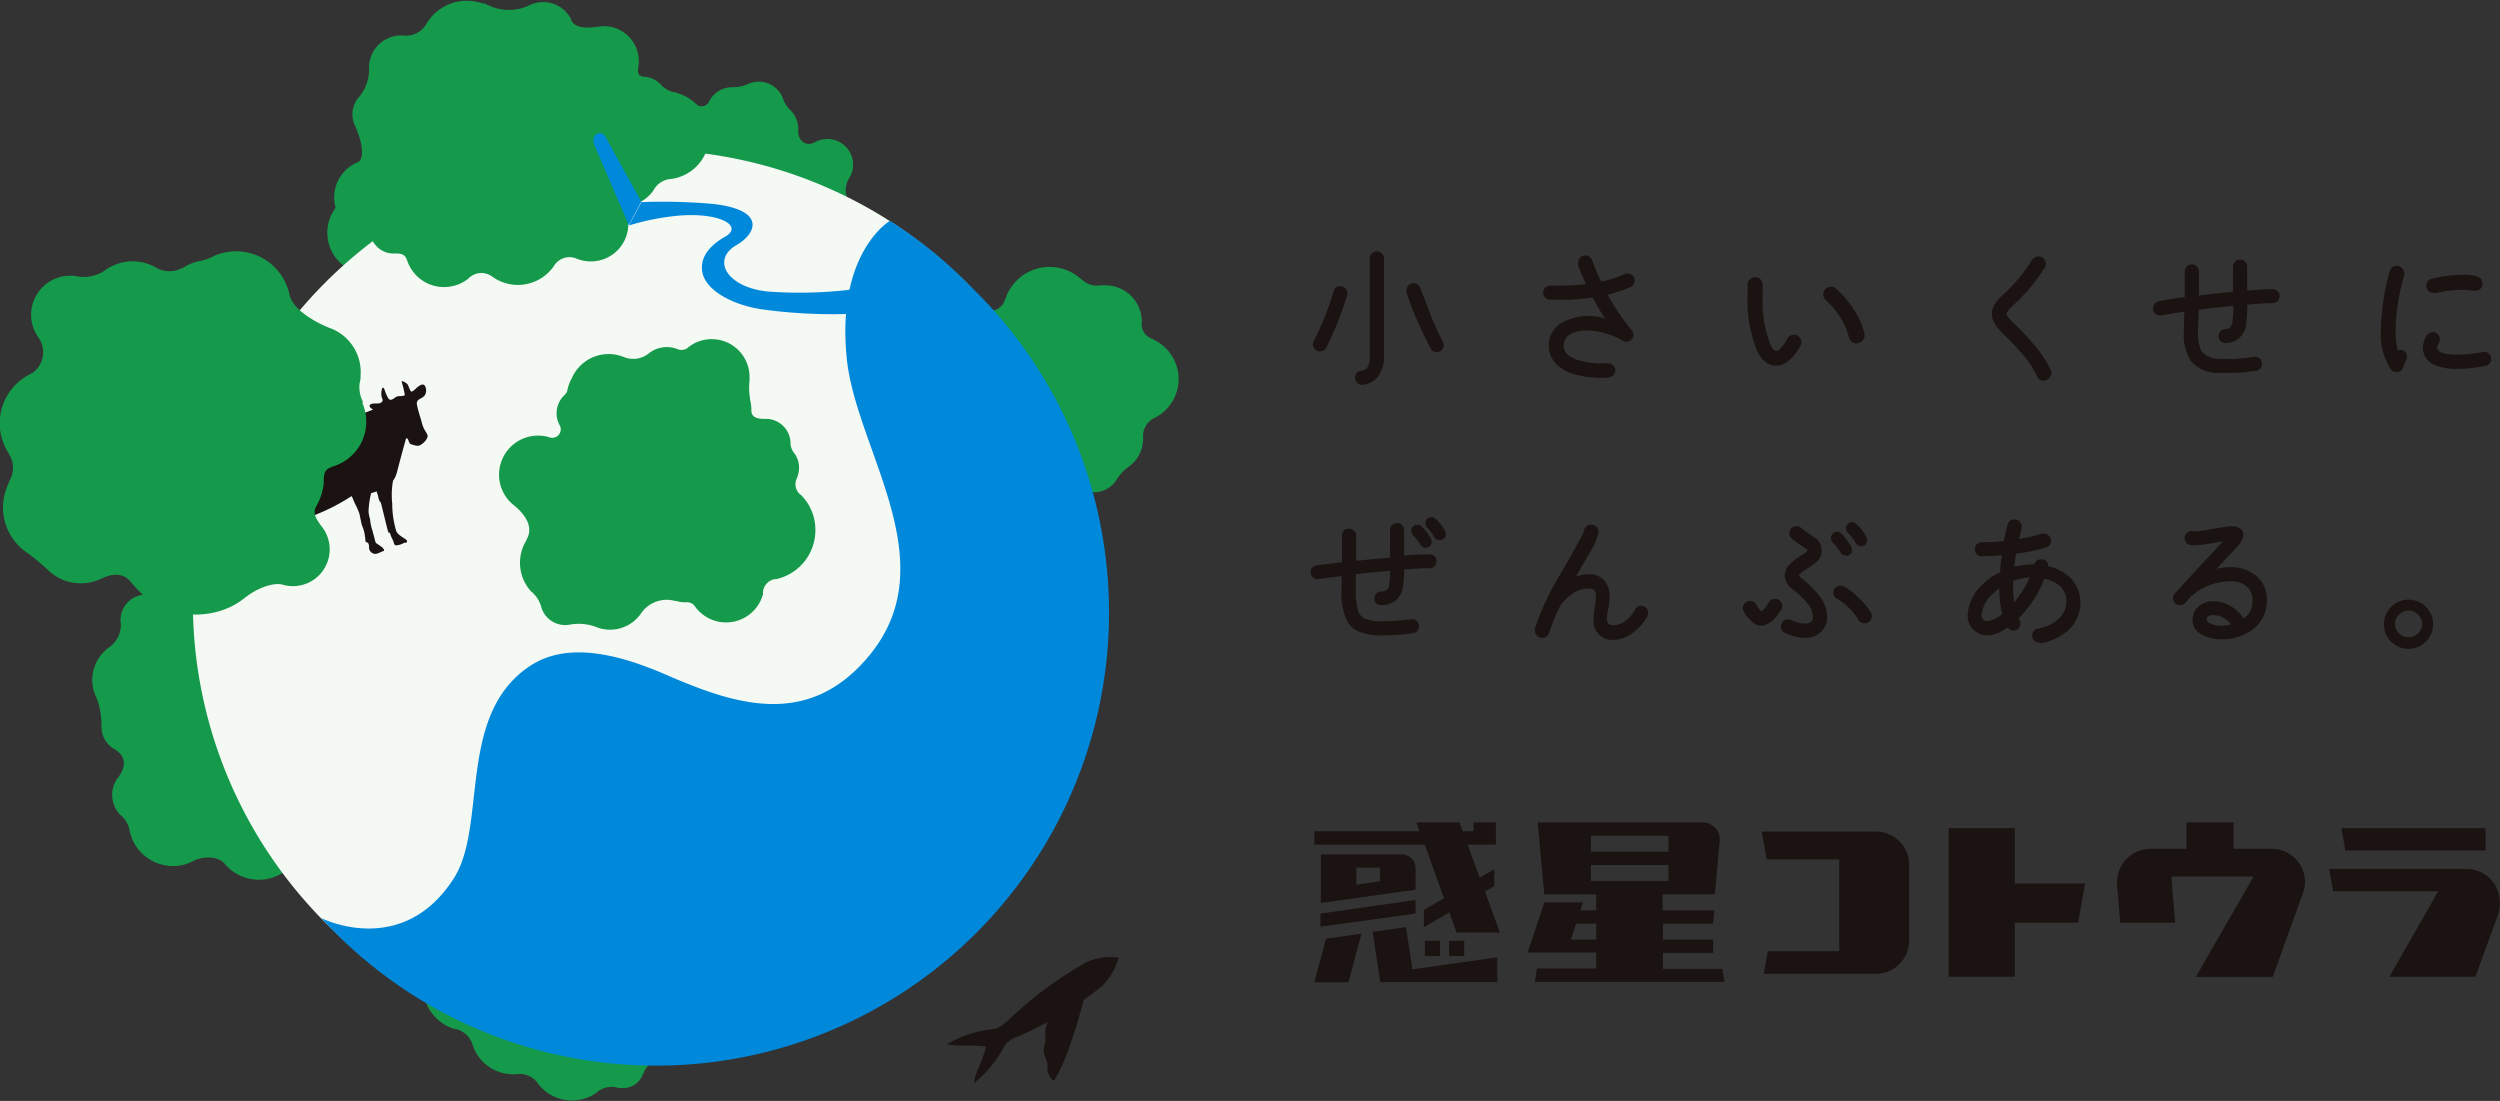 <svg xmlns="http://www.w3.org/2000/svg" viewBox="0 0 249.02 109.66"><rect x="0" y="0" width="249.02" height="109.66" fill="#333333" stroke="none"/><defs><style>.cls-1{fill:#1a1311;}.cls-2{fill:#159a4b;}.cls-3{fill:#f4f9f4;}.cls-4{fill:#0088db;}</style></defs><g id="レイヤー_2" data-name="レイヤー 2"><g id="レイヤー_1-2" data-name="レイヤー 1"><g id="logo"><g id="グループ_18" data-name="グループ 18"><g id="グループ_14" data-name="グループ 14"><g id="グループ_13" data-name="グループ 13"><g id="グループ_1" data-name="グループ 1"><path id="パス_1" data-name="パス 1" class="cls-1" d="M134,29.27a31.83,31.83,0,0,1-2.08,5.23.5.5,0,0,1-.66.25.58.58,0,0,1-.15-.11.48.48,0,0,1-.16-.36.39.39,0,0,1,.06-.21A29.83,29.83,0,0,0,133,29a.45.45,0,0,1,.48-.36.5.5,0,0,1,.35.14.47.47,0,0,1,.15.35A.57.57,0,0,1,134,29.27Zm3.66,6.34a3,3,0,0,1-.49,1.69,2,2,0,0,1-1.46.85.52.52,0,0,1-.54-.48.48.48,0,0,1,.48-.55c.65-.08,1-.59,1-1.51V25.75a.55.55,0,0,1,.14-.37.53.53,0,0,1,.74,0,.52.52,0,0,1,.16.37Zm5.91-1.47a.43.43,0,0,1,.06.22.56.56,0,0,1-.15.37.48.48,0,0,1-.36.16.51.51,0,0,1-.46-.29,35.53,35.53,0,0,1-2.39-5.52.41.41,0,0,1,0-.16.55.55,0,0,1,.15-.36.51.51,0,0,1,.37-.16.52.52,0,0,1,.49.36c.56,1.43.92,2.3,1.05,2.63.49,1.17.92,2.09,1.27,2.75Z"/><path id="パス_2" data-name="パス 2" class="cls-1" d="M135.68,38.34a.67.67,0,0,1-.45-.18.7.7,0,0,1-.09-1,.72.72,0,0,1,.49-.24c.2,0,.81-.11.81-1.33V25.75a.68.68,0,0,1,.2-.5.7.7,0,0,1,1,0h0a.67.67,0,0,1,.22.5V35.6a3.11,3.11,0,0,1-.53,1.8,2.14,2.14,0,0,1-1.59.93Zm1.45-12.92a.32.32,0,0,0-.23.09.36.36,0,0,0-.09.24v9.86c0,1.28-.61,1.63-1.13,1.7-.29,0-.34.17-.33.35a.3.3,0,0,0,.12.22.29.29,0,0,0,.23.08,1.73,1.73,0,0,0,1.32-.77,2.76,2.76,0,0,0,.46-1.58V25.75a.33.33,0,0,0-.1-.23.35.35,0,0,0-.25-.1Zm6,9.66a.7.7,0,0,1-.63-.39,35.9,35.9,0,0,1-2.4-5.55.78.78,0,0,1,0-.22.7.7,0,0,1,.2-.49.7.7,0,0,1,1.17.27c.56,1.42.91,2.29,1,2.62.48,1.16.91,2.08,1.26,2.73a.65.65,0,0,1,.08.31.74.74,0,0,1-.2.5.68.68,0,0,1-.49.22Zm-2.37-6.49a.29.29,0,0,0-.23.1.33.33,0,0,0-.1.23.15.15,0,0,0,0,.09,34.34,34.34,0,0,0,2.38,5.5.32.32,0,0,0,.52.09.39.39,0,0,0,.1-.25.28.28,0,0,0,0-.12h0c-.35-.67-.78-1.6-1.27-2.77-.14-.33-.49-1.21-1.06-2.63-.09-.21-.21-.24-.32-.24ZM131.46,35a.71.71,0,0,1-.69-.7.64.64,0,0,1,.08-.3,29.34,29.34,0,0,0,2-5,.64.64,0,0,1,.66-.5.67.67,0,0,1,.48.2.67.67,0,0,1,.21.48.88.88,0,0,1,0,.17h0a32.29,32.29,0,0,1-2.09,5.27.66.66,0,0,1-.63.38Zm2-6.14a.25.25,0,0,0-.3.22,30.18,30.18,0,0,1-2,5.09.22.22,0,0,0,0,.13.32.32,0,0,0,.32.32.28.28,0,0,0,.29-.18,32.38,32.38,0,0,0,2.07-5.2v-.08a.31.31,0,0,0-.31-.3Z"/></g><g id="グループ_2" data-name="グループ 2"><path id="パス_3" data-name="パス 3" class="cls-1" d="M162.61,28a.5.5,0,0,1-.31.49,13.47,13.47,0,0,1-2.47.81A22.84,22.84,0,0,0,162.37,33a.51.51,0,0,1,.13.33.54.54,0,0,1-.52.52.51.51,0,0,1-.29-.08,6.09,6.09,0,0,0-1.74-.74,7.3,7.3,0,0,0-1.86-.3,3.56,3.56,0,0,0-1.67.35,1.47,1.47,0,0,0-.87,1.37,1.37,1.37,0,0,0,.64,1.12,3.35,3.35,0,0,0,1.22.54,9.7,9.7,0,0,0,2.08.25c.2,0,.4,0,.6,0a.54.54,0,0,1,.39.11.52.52,0,0,1,.2.35.51.51,0,0,1-.46.57,6.13,6.13,0,0,1-.74.05,10.58,10.58,0,0,1-2.31-.28,4,4,0,0,1-1.9-.92,2.31,2.31,0,0,1-.79-1.77,2.35,2.35,0,0,1,1.16-2.12,4.37,4.37,0,0,1,2.44-.65,7.25,7.25,0,0,1,2.26.39,25.23,25.23,0,0,1-1.58-2.64,20,20,0,0,1-3.19.25l-1.15,0a.55.55,0,0,1-.37-.18.47.47,0,0,1-.14-.37.54.54,0,0,1,.18-.36.47.47,0,0,1,.37-.13l1.11,0a20.19,20.19,0,0,0,2.7-.19,21.67,21.67,0,0,1-.89-2.1.41.41,0,0,1,0-.16.58.58,0,0,1,.15-.39.52.52,0,0,1,.37-.16.52.52,0,0,1,.53.38,20.34,20.34,0,0,0,1,2.25,13.06,13.06,0,0,0,2.51-.79.54.54,0,0,1,.21-.05.51.51,0,0,1,.37.15A.47.47,0,0,1,162.61,28Z"/><path id="パス_4" data-name="パス 4" class="cls-1" d="M159.49,37.64a10.36,10.36,0,0,1-2.36-.28,4.27,4.27,0,0,1-2-1,2.49,2.49,0,0,1-.85-1.91,2.55,2.55,0,0,1,1.25-2.28,5.41,5.41,0,0,1,4.36-.43,23.05,23.05,0,0,1-1.25-2.11,19.87,19.87,0,0,1-3.08.23l-1.16,0a.69.69,0,0,1-.49-.23.61.61,0,0,1-.19-.51.69.69,0,0,1,.23-.49.7.7,0,0,1,.51-.18l1.1,0a19.53,19.53,0,0,0,2.42-.15,18.55,18.55,0,0,1-.79-1.9.52.52,0,0,1,0-.21.75.75,0,0,1,.2-.52.68.68,0,0,1,.5-.22.7.7,0,0,1,.71.5,21.67,21.67,0,0,0,.89,2.1,12,12,0,0,0,2.33-.75.74.74,0,0,1,.79.14.67.67,0,0,1,.21.49.7.7,0,0,1-.43.67,13.64,13.64,0,0,1-2.26.76,22.86,22.86,0,0,0,2.4,3.53.72.72,0,0,1,.18.45.64.64,0,0,1-.22.49.67.67,0,0,1-.88.1,6.07,6.07,0,0,0-1.68-.71,7,7,0,0,0-1.82-.3,3.37,3.37,0,0,0-1.59.33,1.28,1.28,0,0,0-.76,1.2,1.18,1.18,0,0,0,.56,1,3.25,3.25,0,0,0,1.16.5,8.24,8.24,0,0,0,2.62.23.72.72,0,0,1,.51.15.65.65,0,0,1,.28.47.68.68,0,0,1-.15.53.79.79,0,0,1-.47.26A6.45,6.45,0,0,1,159.49,37.64Zm-1.4-5.74a4.26,4.26,0,0,0-2.34.62,2.18,2.18,0,0,0-1.08,2,2.09,2.09,0,0,0,.73,1.63,3.89,3.89,0,0,0,1.81.88,9.72,9.72,0,0,0,2.27.27,5.79,5.79,0,0,0,.72,0,.36.36,0,0,0,.23-.13.3.3,0,0,0,.07-.24.32.32,0,0,0-.13-.22.38.38,0,0,0-.27-.08,8.64,8.64,0,0,1-2.73-.23,3.83,3.83,0,0,1-1.29-.57,1.57,1.57,0,0,1-.72-1.27,1.67,1.67,0,0,1,1-1.54,3.79,3.79,0,0,1,1.76-.37,7.7,7.7,0,0,1,1.91.31,6.31,6.31,0,0,1,1.79.76.32.32,0,0,0,.42,0,.3.3,0,0,0,.1-.22.43.43,0,0,0-.09-.22,22.19,22.19,0,0,1-2.56-3.8l-.11-.22.24-.05a14.11,14.11,0,0,0,2.43-.8.32.32,0,0,0,.2-.32.28.28,0,0,0-.09-.23.35.35,0,0,0-.38-.06,13.38,13.38,0,0,1-2.54.8l-.15,0-.06-.13a21.58,21.58,0,0,1-1-2.27.33.33,0,0,0-.35-.25.31.31,0,0,0-.24.1.4.4,0,0,0-.1.26.36.36,0,0,0,0,.1,19.13,19.13,0,0,0,.89,2.08l.11.23-.26,0a20.6,20.6,0,0,1-2.72.19l-1.11,0a.33.33,0,0,0-.25.08.38.38,0,0,0-.11.23.3.3,0,0,0,.09.24.37.37,0,0,0,.24.12l1.14,0a18.53,18.53,0,0,0,3.16-.24l.13,0,.06.12A25,25,0,0,0,160.5,32l.31.45-.52-.17a7.47,7.47,0,0,0-2.2-.38Z"/></g><g id="グループ_3" data-name="グループ 3"><path id="パス_5" data-name="パス 5" class="cls-1" d="M179.17,34.36c-.71,1.26-1.46,1.88-2.25,1.89s-1.34-.51-1.78-1.5a13.24,13.24,0,0,1-.88-5.21c0-.56,0-1,0-1.21a.51.51,0,0,1,.2-.38.56.56,0,0,1,.42-.15.51.51,0,0,1,.38.2.6.6,0,0,1,.14.42c0,.41,0,.79,0,1.12a11.89,11.89,0,0,0,.75,4.76c.25.57.51.85.78.85s.79-.43,1.28-1.32a.51.51,0,0,1,.49-.29.55.55,0,0,1,.38.16.51.51,0,0,1,.16.4A.58.58,0,0,1,179.17,34.36Zm6.25-1a.53.53,0,0,1-.12.48.58.58,0,0,1-.45.22.54.54,0,0,1-.58-.49,7.62,7.62,0,0,0-2.38-3.76.6.6,0,0,1-.19-.45.58.58,0,0,1,.56-.58h0a.59.59,0,0,1,.4.16,10.78,10.78,0,0,1,2,2.45,6.64,6.64,0,0,1,.78,2Z"/><path id="パス_6" data-name="パス 6" class="cls-1" d="M176.92,36.43c-.82,0-1.48-.54-1.95-1.61a13.24,13.24,0,0,1-.9-5.28c0-.58,0-1,0-1.22a.71.71,0,0,1,.27-.52.79.79,0,0,1,.55-.19.68.68,0,0,1,.51.27.79.79,0,0,1,.18.55c0,.41,0,.78,0,1.11a11.67,11.67,0,0,0,.73,4.68c.29.66.5.74.62.74s.52-.16,1.11-1.23a.74.74,0,0,1,1-.3.75.75,0,0,1,.17.14.72.72,0,0,1,.23.53.88.88,0,0,1-.1.35h0C178.59,35.76,177.78,36.43,176.92,36.43Zm-2-8.45a.42.42,0,0,0-.26.1.35.35,0,0,0-.13.26q0,.36,0,1.2a12.83,12.83,0,0,0,.86,5.13c.41.94.94,1.39,1.6,1.39s1.42-.6,2.09-1.79a.33.33,0,0,0,0-.17.32.32,0,0,0-.11-.27.33.33,0,0,0-.25-.11.33.33,0,0,0-.32.2c-.54,1-1,1.43-1.45,1.42s-.66-.32-.95-1a12.11,12.11,0,0,1-.76-4.84c0-.34,0-.72,0-1.13a.38.38,0,0,0-.1-.29.35.35,0,0,0-.25-.14Zm10,6.22a.74.74,0,0,1-.75-.64,7.58,7.58,0,0,0-2.33-3.67.79.79,0,0,1,0-1.12.79.79,0,0,1,1.08,0,10.73,10.73,0,0,1,2,2.49,7,7,0,0,1,.8,2,.71.71,0,0,1-.17.64.73.73,0,0,1-.6.29Zm-2.56-5.28a.38.38,0,0,0-.39.37v0a.39.39,0,0,0,.12.31,7.83,7.83,0,0,1,2.44,3.86c.06.24.17.34.4.34a.39.39,0,0,0,.39-.48h0a6.25,6.25,0,0,0-.76-1.9,10.09,10.09,0,0,0-1.92-2.4.39.39,0,0,0-.28-.12Z"/></g><g id="グループ_4" data-name="グループ 4"><path id="パス_7" data-name="パス 7" class="cls-1" d="M204.1,37a.54.54,0,0,1,.05.21.52.52,0,0,1-.17.38.5.5,0,0,1-.4.16.49.49,0,0,1-.5-.34,8.59,8.59,0,0,0-1.5-2.25,20.11,20.11,0,0,0-1.79-1.9,6.33,6.33,0,0,1-.85-.94,1.86,1.86,0,0,1-.34-1,1.56,1.56,0,0,1,.29-.91,4.53,4.53,0,0,1,.7-.81,16.73,16.73,0,0,0,3-3.56.49.49,0,0,1,.46-.26.55.55,0,0,1,.4.16.48.48,0,0,1,.16.39.52.52,0,0,1-.07.27,18.34,18.34,0,0,1-3.18,3.79c-.44.42-.65.73-.65.94a.8.8,0,0,0,.17.4,5.28,5.28,0,0,0,.68.74,20.86,20.86,0,0,1,1.87,2A9.8,9.8,0,0,1,204.1,37Z"/><path id="パス_8" data-name="パス 8" class="cls-1" d="M203.58,37.93a.69.69,0,0,1-.68-.47,8.46,8.46,0,0,0-1.46-2.19,24.41,24.41,0,0,0-1.78-1.89,5.74,5.74,0,0,1-.87-1,2,2,0,0,1-.38-1.12,1.73,1.73,0,0,1,.32-1,4.56,4.56,0,0,1,.73-.85,16.33,16.33,0,0,0,2.95-3.52.73.73,0,0,1,.63-.35.78.78,0,0,1,.52.21.67.67,0,0,1,.22.53.65.65,0,0,1-.1.36,18.2,18.2,0,0,1-3.22,3.84c-.53.51-.59.73-.59.8a.61.61,0,0,0,.15.3,4.78,4.78,0,0,0,.65.7,22.47,22.47,0,0,1,1.88,2,10.31,10.31,0,0,1,1.72,2.6.63.63,0,0,1,.06.27.69.69,0,0,1-.22.51A.72.72,0,0,1,203.58,37.93Zm-.54-12a.3.3,0,0,0-.3.17,17.34,17.34,0,0,1-3,3.6,5,5,0,0,0-.68.77,1.56,1.56,0,0,0-.26.81,1.63,1.63,0,0,0,.32.92,5.85,5.85,0,0,0,.82.9,20.44,20.44,0,0,1,1.8,1.92,8.87,8.87,0,0,1,1.53,2.3.31.31,0,0,0,.33.22.36.36,0,0,0,.35-.49h0a10.13,10.13,0,0,0-1.65-2.5,23.18,23.18,0,0,0-1.86-2,5.19,5.19,0,0,1-.71-.77,1,1,0,0,1-.2-.51c0-.27.23-.61.71-1.07a17.68,17.68,0,0,0,3.15-3.75.41.41,0,0,0,0-.18.36.36,0,0,0-.11-.26.34.34,0,0,0-.27-.1Z"/></g><g id="グループ_5" data-name="グループ 5"><path id="パス_9" data-name="パス 9" class="cls-1" d="M226.89,29.48a.5.5,0,0,1-.13.37.44.44,0,0,1-.36.15c-.63,0-1.54.07-2.72.16a14.59,14.59,0,0,1-.1,2,1.92,1.92,0,0,1-1.12,1.67,3.11,3.11,0,0,1-.72.16.55.55,0,0,1-.39-.12.47.47,0,0,1-.18-.35.54.54,0,0,1,.12-.38.46.46,0,0,1,.34-.18.9.9,0,0,0,.68-.27,1.55,1.55,0,0,0,.25-.72,10.7,10.7,0,0,0,.08-1.7c-1.4.12-2.66.26-3.8.42-.06,1.26-.09,2-.09,2.29a4.31,4.31,0,0,0,.36,2.09,2.35,2.35,0,0,0,1.93.85q.41,0,.84,0a18,18,0,0,0,2.65-.23.53.53,0,0,1,.39.09.47.47,0,0,1,.2.34.53.53,0,0,1-.09.39.5.5,0,0,1-.34.2,18.92,18.92,0,0,1-2.81.24c-.34,0-.64,0-.91,0a3.31,3.31,0,0,1-2.58-1.11,4.77,4.77,0,0,1-.68-2.86c0-.4,0-1.11.07-2.15q-.84.12-2.55.42a.52.52,0,0,1-.38-.1.47.47,0,0,1-.21-.32.51.51,0,0,1,.1-.38.44.44,0,0,1,.32-.21c.82-.15,1.74-.29,2.77-.44,0-.77,0-1.36,0-1.77,0-.25,0-.57,0-1a.54.54,0,0,1,.14-.38.44.44,0,0,1,.36-.15.59.59,0,0,1,.38.14.44.44,0,0,1,.15.36c0,.83,0,1.7,0,2.61,1.28-.16,2.53-.3,3.76-.42V26.55a.52.52,0,1,1,1,0v2.62c1.19-.09,2.1-.14,2.72-.15a.5.5,0,0,1,.35.14A.47.47,0,0,1,226.89,29.48Z"/><path id="パス_10" data-name="パス 10" class="cls-1" d="M221.88,37.15c-.34,0-.65,0-.92,0a3.52,3.52,0,0,1-2.72-1.18,4.88,4.88,0,0,1-.71-3c0-.37,0-1,.06-1.93l-2.33.38a.67.67,0,0,1-.51-.12.62.62,0,0,1-.29-.45.74.74,0,0,1,.12-.52A.69.69,0,0,1,215,30c.77-.13,1.65-.27,2.62-.41,0-.69,0-1.23,0-1.61s0-.56,0-.94a.74.74,0,0,1,.19-.5.71.71,0,0,1,1,0,.61.61,0,0,1,.22.5c0,.75,0,1.56,0,2.4,1.16-.15,2.29-.27,3.39-.38l0-2.5a.7.7,0,0,1,.21-.5.72.72,0,0,1,1,0,.75.75,0,0,1,.21.5v2.38c1.09-.08,1.94-.13,2.53-.14a.7.7,0,0,1,.49.2.63.63,0,0,1,.2.49.68.68,0,0,1-.67.71c-.6,0-1.45.05-2.54.14a13.94,13.94,0,0,1-.1,1.83A2.11,2.11,0,0,1,222.53,34a3,3,0,0,1-.77.17.74.74,0,0,1-.52-.15.65.65,0,0,1-.25-.48.71.71,0,0,1,.16-.51.64.64,0,0,1,.48-.25.78.78,0,0,0,.54-.21,1.43,1.43,0,0,0,.21-.63,10.35,10.35,0,0,0,.08-1.47c-1.25.11-2.4.24-3.44.38-.05,1.16-.08,1.87-.08,2.13a4.13,4.13,0,0,0,.34,2,2.16,2.16,0,0,0,1.78.76,15.35,15.35,0,0,0,3.45-.2.7.7,0,0,1,.52.13.65.65,0,0,1,.28.46.73.73,0,0,1-.12.52.65.65,0,0,1-.47.28A16.92,16.92,0,0,1,221.88,37.15ZM218,30.59v.23c-.05,1-.08,1.74-.08,2.14a4.64,4.64,0,0,0,.64,2.75,3.17,3.17,0,0,0,2.45,1c.26,0,.56,0,.89,0a18.54,18.54,0,0,0,2.79-.24.32.32,0,0,0,.21-.13.35.35,0,0,0-.06-.47.4.4,0,0,0-.26-.06,15.39,15.39,0,0,1-3.52.2,2.49,2.49,0,0,1-2.08-.94,4.32,4.32,0,0,1-.39-2.19c0-.27,0-1,.09-2.3V30.5l.16,0c1.13-.15,2.41-.3,3.81-.42l.2,0v.2a12.46,12.46,0,0,1-.09,1.73,1.59,1.59,0,0,1-.29.81,1.09,1.09,0,0,1-.8.34.29.29,0,0,0-.21.11.35.35,0,0,0-.08.26.26.26,0,0,0,.11.21.33.33,0,0,0,.26.07,2.16,2.16,0,0,0,.66-.14,1.75,1.75,0,0,0,1-1.53,13.93,13.93,0,0,0,.1-1.94V30h.17c1.18-.1,2.1-.15,2.74-.16a.27.27,0,0,0,.22-.09.31.31,0,0,0,.08-.24.28.28,0,0,0-.09-.23.31.31,0,0,0-.22-.09c-.62,0-1.53.06-2.71.16h-.2V26.55a.33.33,0,0,0-.1-.23.33.33,0,0,0-.47,0h0a.26.26,0,0,0-.1.23v2.84l-.17,0c-1.21.11-2.47.25-3.75.41l-.22,0v-.22c0-.91,0-1.78,0-2.6a.3.3,0,0,0-.1-.23.33.33,0,0,0-.47,0h0a.35.35,0,0,0-.1.25c0,.39,0,.7,0,1s0,1,0,1.78v.15l-.15,0c-1,.15-2,.29-2.76.43a.31.31,0,0,0-.2.13.3.3,0,0,0-.06.25.25.25,0,0,0,.12.2.36.36,0,0,0,.26.07l2.55-.42Z"/></g><g id="グループ_6" data-name="グループ 6"><path id="パス_11" data-name="パス 11" class="cls-1" d="M239.54,35.74l-.34.84a.44.44,0,0,1-.46.3.51.51,0,0,1-.43-.2,6.07,6.07,0,0,1-.94-3.78,22.62,22.62,0,0,1,.88-5.84.49.49,0,0,1,.52-.39.54.54,0,0,1,.55.53v0a.59.59,0,0,1,0,.13,21.27,21.27,0,0,0-.86,5.55,7.58,7.58,0,0,0,.29,2.32.44.44,0,0,1,.55-.11.43.43,0,0,1,.3.44A.58.58,0,0,1,239.54,35.74Zm8.41-.07a.49.49,0,0,1-.08.39.56.56,0,0,1-.35.21,14.82,14.82,0,0,1-2.74.29,5.38,5.38,0,0,1-2.06-.34,1.64,1.64,0,0,1-1.15-1.59,2.15,2.15,0,0,1,.32-1.07.51.51,0,0,1,.49-.28.44.44,0,0,1,.35.15.5.5,0,0,1,.15.37.43.43,0,0,1-.07.25,1.24,1.24,0,0,0-.19.58c0,.59.72.88,2.16.88a15.89,15.89,0,0,0,2.57-.27.49.49,0,0,1,.39.08.56.56,0,0,1,.21.35Zm-1.36-6.9a.58.58,0,0,1-.19,0,4.39,4.39,0,0,0-1.08-.1,12.29,12.29,0,0,0-2.77.35.56.56,0,0,1-.4-.08.46.46,0,0,1-.23-.33.56.56,0,0,1,.07-.4.49.49,0,0,1,.33-.23,13.78,13.78,0,0,1,3-.39,5,5,0,0,1,1.44.16.5.5,0,0,1,.39.52c0,.35-.19.52-.56.52Z"/><path id="パス_12" data-name="パス 12" class="cls-1" d="M238.74,37.07a.74.74,0,0,1-.58-.28,6.2,6.2,0,0,1-1-3.89,22.63,22.63,0,0,1,.88-5.89.66.66,0,0,1,.7-.52.74.74,0,0,1,.74.74,1,1,0,0,1,0,.17,21,21,0,0,0-.86,5.5,7.63,7.63,0,0,0,.21,2,.69.69,0,0,1,.51,0,.64.64,0,0,1,.42.62.66.66,0,0,1-.06.27l-.33.83A.66.66,0,0,1,238.74,37.07Zm0-10.21a.31.31,0,0,0-.34.25,22.66,22.66,0,0,0-.87,5.79,5.9,5.9,0,0,0,.9,3.66.37.37,0,0,0,.29.14.28.28,0,0,0,.29-.19l.34-.85a.36.36,0,0,0,0-.1.31.31,0,0,0-.53-.2l-.22.22-.1-.3a7.91,7.91,0,0,1-.3-2.37,22.09,22.09,0,0,1,.87-5.6.25.25,0,0,0,0-.08.36.36,0,0,0-.35-.37Zm6,9.89a5.52,5.52,0,0,1-2.13-.36,1.84,1.84,0,0,1-1.27-1.76,2.37,2.37,0,0,1,.34-1.16.72.72,0,0,1,.66-.38.64.64,0,0,1,.48.21.71.71,0,0,1,.21.5.78.78,0,0,1-.1.36.88.88,0,0,0-.16.47c0,.58,1.07.7,2,.7a15.53,15.53,0,0,0,2.54-.27.6.6,0,0,1,.53.12.76.76,0,0,1,.29.45.65.65,0,0,1-.12.54.78.78,0,0,1-.46.29,16.18,16.18,0,0,1-2.78.29Zm-2.4-3.29a.35.35,0,0,0-.33.19,2.16,2.16,0,0,0-.3,1,1.48,1.48,0,0,0,1,1.42,8.84,8.84,0,0,0,4.7,0,.37.37,0,0,0,.23-.14.3.3,0,0,0,.05-.24.42.42,0,0,0-.14-.24.31.31,0,0,0-.25,0,15,15,0,0,1-2.6.28c-.58,0-2.35,0-2.35-1.07a1.52,1.52,0,0,1,.22-.67.3.3,0,0,0,0-.16.35.35,0,0,0-.1-.24.33.33,0,0,0-.23-.1Zm.05-4.28a.7.7,0,0,1-.38-.11.69.69,0,0,1-.32-.46.71.71,0,0,1,.1-.53.69.69,0,0,1,.46-.32,14.05,14.05,0,0,1,3-.39,4.74,4.74,0,0,1,1.5.17.7.7,0,0,1,.52.7.67.67,0,0,1-.61.72h-.14l-.24,0a4.44,4.44,0,0,0-1-.09,11.85,11.85,0,0,0-2.72.34Zm2.89-1.44a13.42,13.42,0,0,0-3,.39.3.3,0,0,0-.22.14.36.36,0,0,0,0,.27.29.29,0,0,0,.14.21.37.37,0,0,0,.27.05,12.64,12.64,0,0,1,2.81-.35,4.26,4.26,0,0,1,1.12.11l.15,0c.31,0,.37-.13.37-.35a.33.33,0,0,0-.26-.34,4.61,4.61,0,0,0-1.38-.15Z"/></g><g id="グループ_7" data-name="グループ 7"><path id="パス_13" data-name="パス 13" class="cls-1" d="M142.93,55.9a.53.53,0,0,1-.15.37.44.44,0,0,1-.34.16,7.85,7.85,0,0,0-.84,0l-1.9.12a11.87,11.87,0,0,1-.1,1.79,2,2,0,0,1-.62,1.28,2.07,2.07,0,0,1-1.37.48.47.47,0,0,1-.5-.41v-.05a.55.55,0,0,1,.12-.39.5.5,0,0,1,.34-.18,1.35,1.35,0,0,0,.73-.21,1.17,1.17,0,0,0,.3-.68,10.19,10.19,0,0,0,.07-1.56c-1.26.11-2.52.23-3.77.36,0,.68,0,1.24,0,1.69a7.42,7.42,0,0,0,.22,2.15,1.48,1.48,0,0,0,.77.94,5,5,0,0,0,1.95.27,18.08,18.08,0,0,0,2.75-.2.53.53,0,0,1,.39.09.49.49,0,0,1,.2.34.53.53,0,0,1-.09.39.49.49,0,0,1-.34.2,19,19,0,0,1-2.91.23,5.78,5.78,0,0,1-2.4-.37,2.42,2.42,0,0,1-1-.95,6.32,6.32,0,0,1-.55-3.09c0-.34,0-.86,0-1.55-.89.1-1.73.21-2.53.33a.51.51,0,0,1-.56-.43h0a.5.5,0,0,1,.1-.39.48.48,0,0,1,.32-.19c.66-.1,1.56-.21,2.7-.35,0-1,0-1.91,0-2.81a.55.55,0,0,1,.14-.37.45.45,0,0,1,.36-.16.57.57,0,0,1,.38.14.5.5,0,0,1,.16.36c0,.84,0,1.74,0,2.71,1.06-.11,2.31-.23,3.74-.34,0,0,0-.38,0-1V53.17c0-.16,0-.29,0-.37a.52.52,0,0,1,.52-.52h0a.48.48,0,0,1,.36.15.51.51,0,0,1,.15.37v1.8c0,.58,0,.89,0,.95.84-.08,1.74-.13,2.71-.14a.5.5,0,0,1,.37.13A.52.52,0,0,1,142.93,55.9Zm-.54-2.18a.39.39,0,0,1,.06.21.38.38,0,0,1-.31.43H142a.41.41,0,0,1-.37-.22,6.09,6.09,0,0,0-.72-.95.39.39,0,0,1-.13-.3.43.43,0,0,1,.43-.43.43.43,0,0,1,.3.13,5.8,5.8,0,0,1,.85,1.12Zm1.4-.77a.46.46,0,0,1,.06.22.38.38,0,0,1-.33.43h-.1a.42.42,0,0,1-.38-.21,3.7,3.7,0,0,0-.7-1,.42.42,0,0,1,.18-.73.17.17,0,0,1,.1,0,.42.42,0,0,1,.28.1,4.22,4.22,0,0,1,.89,1.16Z"/><path id="パス_14" data-name="パス 14" class="cls-1" d="M137.79,63.29a6,6,0,0,1-2.47-.39,2.54,2.54,0,0,1-1.12-1,6.42,6.42,0,0,1-.57-3.18c0-.31,0-.75,0-1.34l-2.3.3a.67.67,0,0,1-.77-.57v0a.69.69,0,0,1,.12-.52.67.67,0,0,1,.45-.26c.63-.1,1.46-.2,2.54-.33,0-.91,0-1.8,0-2.64a.74.74,0,0,1,.19-.5.72.72,0,0,1,1,0,.66.66,0,0,1,.23.5c0,.77,0,1.61,0,2.5,1-.1,2.1-.21,3.37-.31,0-.16,0-.43,0-.8V53.18c0-.17,0-.29,0-.38a.68.68,0,0,1,.2-.5.71.71,0,0,1,1,0,.7.7,0,0,1,.2.49v1.8c0,.34,0,.59,0,.75.78-.07,1.62-.11,2.52-.13a.78.78,0,0,1,.5.19.6.6,0,0,1,.21.49.74.74,0,0,1-.19.5.64.64,0,0,1-.49.22,7.48,7.48,0,0,0-.82,0l-1.73.11a11.2,11.2,0,0,1-.1,1.64,2.2,2.2,0,0,1-.68,1.4,2.26,2.26,0,0,1-1.49.52.64.64,0,0,1-.69-.59v0a.74.74,0,0,1,.15-.52.65.65,0,0,1,.48-.25,1,1,0,0,0,.62-.17.93.93,0,0,0,.23-.57,8.28,8.28,0,0,0,.07-1.32c-1.14.1-2.29.21-3.4.33,0,.6,0,1.1,0,1.52a7,7,0,0,0,.22,2.08,1.31,1.31,0,0,0,.67.84,4.74,4.74,0,0,0,1.87.25,19,19,0,0,0,2.72-.2.69.69,0,0,1,.81.59.74.74,0,0,1-.13.52.65.65,0,0,1-.47.28A19.34,19.34,0,0,1,137.79,63.29ZM134,56.93v.21c0,.69,0,1.21,0,1.55a6.12,6.12,0,0,0,.52,3,2.1,2.1,0,0,0,1,.88,5.69,5.69,0,0,0,2.31.36,18.44,18.44,0,0,0,2.88-.23.27.27,0,0,0,.22-.12.35.35,0,0,0,.06-.26.28.28,0,0,0-.12-.21.31.31,0,0,0-.26-.06,18.48,18.48,0,0,1-2.78.2,5,5,0,0,1-2-.29,1.73,1.73,0,0,1-.86-1.05,7.5,7.5,0,0,1-.24-2.21c0-.45,0-1,0-1.69v-.16l.16,0c1.24-.13,2.51-.25,3.78-.36l.2,0v.2a10.58,10.58,0,0,1-.07,1.59,1.29,1.29,0,0,1-.36.79,1.48,1.48,0,0,1-.83.26.27.27,0,0,0-.22.11.32.32,0,0,0-.07.25c0,.21.1.29.31.29a1.69,1.69,0,0,0,1.8-1.57v0a11.47,11.47,0,0,0,.1-1.76V56.4l2.08-.14a8.23,8.23,0,0,1,.86,0,.26.26,0,0,0,.2-.1.39.39,0,0,0,.1-.25.31.31,0,0,0-.09-.22.38.38,0,0,0-.25-.08c-.95,0-1.86.06-2.69.14l-.2,0v-.2c0-.06,0-.38,0-.95V52.8a.32.32,0,0,0-.31-.33.34.34,0,0,0-.25.09.37.37,0,0,0-.1.24c0,.09,0,.22,0,.39v1.47c0,.6,0,.93,0,1v.17h-.17c-1.43.12-2.69.24-3.74.35l-.21,0V56c0-1,0-1.87,0-2.7a.34.34,0,0,0-.1-.23.33.33,0,0,0-.47,0h0a.31.31,0,0,0-.1.25c0,.9,0,1.85,0,2.82v.16l-.17,0c-1.15.14-2,.25-2.69.35a.28.28,0,0,0-.2.12.35.35,0,0,0-.06.24.32.32,0,0,0,.13.22.3.3,0,0,0,.23.06c.78-.12,1.63-.23,2.52-.34Zm8-2.37a.61.61,0,0,1-.53-.31,5.2,5.2,0,0,0-.7-.92.58.58,0,0,1-.18-.43.56.56,0,0,1,.5-.62h.12a.6.6,0,0,1,.44.19,6.17,6.17,0,0,1,.87,1.16h0a.54.54,0,0,1,.08.3.55.55,0,0,1-.48.62.24.24,0,0,1-.12,0Zm-.79-1.9c-.18,0-.24.06-.24.24a.18.18,0,0,0,.07.17,5.86,5.86,0,0,1,.75,1,.23.23,0,0,0,.21.13c.16,0,.24,0,.24-.25a.28.28,0,0,0,0-.12,5.76,5.76,0,0,0-.82-1.09.21.21,0,0,0-.17-.08Zm2.18,1.14a.63.63,0,0,1-.54-.31,3.51,3.51,0,0,0-.67-.91.57.57,0,0,1-.2-.46.56.56,0,0,1,.5-.6h.11a.59.59,0,0,1,.4.15,4.75,4.75,0,0,1,.94,1.2h0a.65.65,0,0,1,.08.31.56.56,0,0,1-.51.61h-.11Zm-.79-1.9c-.21,0-.25.07-.25.23a.25.25,0,0,0,.08.18,3.69,3.69,0,0,1,.75,1,.24.24,0,0,0,.21.12c.19,0,.25-.06.25-.25a.28.28,0,0,0,0-.12h0a4.37,4.37,0,0,0-.85-1.11.25.25,0,0,0-.16-.06Z"/></g><g id="グループ_8" data-name="グループ 8"><path id="パス_15" data-name="パス 15" class="cls-1" d="M163.94,61.33a4.62,4.62,0,0,1-1.31,1.54,3.1,3.1,0,0,1-1.89.68c-1.23,0-1.84-.65-1.84-2a6.44,6.44,0,0,1,.13-1.24,4.91,4.91,0,0,0,.08-.86,1.29,1.29,0,0,0-.2-.83.91.91,0,0,0-.69-.23,3,3,0,0,0-1.73.57,4.46,4.46,0,0,0-1.24,1.21A17,17,0,0,0,154.11,63a.5.5,0,0,1-.52.39.55.55,0,0,1-.38-.16.52.52,0,0,1-.17-.39.32.32,0,0,1,0-.14,27,27,0,0,1,2.45-5.25q.93-1.57,2.25-4a1.84,1.84,0,0,0,.19-.51.47.47,0,0,1,.22-.34.51.51,0,0,1,.4-.1.53.53,0,0,1,.36.2.54.54,0,0,1,.11.4,6.83,6.83,0,0,1-.76,1.75c-.4.67-1,1.68-1.76,3a3.67,3.67,0,0,1,1.68-.45,1.76,1.76,0,0,1,1.48.59,2.26,2.26,0,0,1,.46,1.49,6.37,6.37,0,0,1-.12,1.06,7.67,7.67,0,0,0-.16,1.07c0,.61.29.91.87.91a2.24,2.24,0,0,0,1.35-.52,3.57,3.57,0,0,0,.94-1.14.47.47,0,0,1,.45-.27.46.46,0,0,1,.36.15.48.48,0,0,1,.16.35A.53.53,0,0,1,163.94,61.33Z"/><path id="パス_16" data-name="パス 16" class="cls-1" d="M160.74,63.74a1.87,1.87,0,0,1-2-1.68,1.84,1.84,0,0,1,0-.47,7.7,7.7,0,0,1,.13-1.27,4,4,0,0,0,.09-.84,1.09,1.09,0,0,0-.16-.7.78.78,0,0,0-.59-.16,2.86,2.86,0,0,0-1.59.53,4.53,4.53,0,0,0-1.19,1.16,18.68,18.68,0,0,0-1.11,2.7.68.68,0,0,1-.7.52.69.69,0,0,1-.51-.21.64.64,0,0,1-.22-.52.54.54,0,0,1,0-.22,26.33,26.33,0,0,1,2.46-5.27c.61-1,1.37-2.38,2.25-4a1.59,1.59,0,0,0,.16-.43.71.71,0,0,1,.3-.48.75.75,0,0,1,.54-.13.72.72,0,0,1,.63.81h0a6.61,6.61,0,0,1-.78,1.81c-.35.59-.84,1.44-1.48,2.54a3.77,3.77,0,0,1,1.29-.23,1.93,1.93,0,0,1,1.57.65,2.44,2.44,0,0,1,.5,1.6,6.73,6.73,0,0,1-.12,1.1,7.34,7.34,0,0,0-.16,1c0,.51.2.73.68.73a2.08,2.08,0,0,0,1.24-.48,3.55,3.55,0,0,0,.89-1.08.66.66,0,0,1,.61-.38.71.71,0,0,1,.5.21.68.68,0,0,1,.21.48.73.73,0,0,1-.08.33h0a4.7,4.7,0,0,1-1.37,1.6A3.3,3.3,0,0,1,160.74,63.74Zm-2.56-5.49a1.07,1.07,0,0,1,.87.29,1.45,1.45,0,0,1,.25,1,4.58,4.58,0,0,1-.09.9,6.78,6.78,0,0,0-.13,1.2c0,1.21.53,1.77,1.66,1.77a3,3,0,0,0,1.78-.64,4.61,4.61,0,0,0,1.26-1.48.45.45,0,0,0,0-.16.26.26,0,0,0-.1-.22.32.32,0,0,0-.52.07,3.67,3.67,0,0,1-1,1.2,2.33,2.33,0,0,1-1.47.56,1,1,0,0,1-1.06-.87.81.81,0,0,1,0-.22,5.84,5.84,0,0,1,.16-1.1,5.15,5.15,0,0,0,.11-1,2,2,0,0,0-.42-1.37,1.54,1.54,0,0,0-1.32-.52,3.64,3.64,0,0,0-1.61.42l-.56.29.32-.55c.78-1.34,1.36-2.35,1.76-3a6.89,6.89,0,0,0,.74-1.69.37.37,0,0,0-.07-.25.35.35,0,0,0-.25-.14.38.38,0,0,0-.27.07.3.3,0,0,0-.14.22,1.56,1.56,0,0,1-.2.56c-.88,1.62-1.64,3-2.25,4a26.5,26.5,0,0,0-2.44,5.2.3.3,0,0,0,0,.1.38.38,0,0,0,.36.36.32.32,0,0,0,.34-.26,18.28,18.28,0,0,1,1.15-2.78,5,5,0,0,1,1.3-1.29,3.3,3.3,0,0,1,1.8-.59Z"/></g><g id="グループ_9" data-name="グループ 9"><path id="パス_17" data-name="パス 17" class="cls-1" d="M177.26,60.65c-.63,1-1.25,1.49-1.86,1.49a.88.88,0,0,1-.5-.16,3.43,3.43,0,0,1-1-1.14.41.41,0,0,1-.07-.26.55.55,0,0,1,.54-.53.46.46,0,0,1,.45.27q.45.75.66.75c.19,0,.49-.33.93-1a.5.5,0,0,1,.44-.25.55.55,0,0,1,.38.16.48.48,0,0,1,.16.36A.48.48,0,0,1,177.26,60.65Zm4.57.81a1.71,1.71,0,0,1-.58,1.39,2.12,2.12,0,0,1-1.45.5,4.45,4.45,0,0,1-1.89-.48.47.47,0,0,1-.3-.46.54.54,0,0,1,.75-.49,3.47,3.47,0,0,0,1.44.38c.66,0,1-.28,1-.84a2.34,2.34,0,0,0-.49-1.35,9.25,9.25,0,0,0-1.62-1.57,1.64,1.64,0,0,1-.71-1.22,1.41,1.41,0,0,1,.44-1,4.94,4.94,0,0,1,.75-.62l.8-.54c.2-.14.29-.27.29-.38s-.08-.23-.26-.34a13.35,13.35,0,0,1-1.38-1,.51.51,0,0,1-.16-.39.51.51,0,0,1,.15-.36.48.48,0,0,1,.36-.16.52.52,0,0,1,.37.16,7.88,7.88,0,0,0,1.21.87,1.41,1.41,0,0,1,.75,1.27,1.27,1.27,0,0,1-.5,1,9.88,9.88,0,0,1-.91.64c-.56.36-.85.63-.85.81s.11.23.32.4a10.7,10.7,0,0,1,1.79,1.77A3.3,3.3,0,0,1,181.83,61.46Zm2.39-7a.39.39,0,0,1,.06.21c0,.29-.14.44-.42.44a.41.41,0,0,1-.37-.22,5.68,5.68,0,0,0-.81-1.07.43.43,0,0,1,.62-.6h0a5.87,5.87,0,0,1,.92,1.24Zm2,6.62a.5.5,0,0,1,.08.26.55.55,0,0,1-.54.53.5.5,0,0,1-.46-.27,5.11,5.11,0,0,0-1-1.2,4.76,4.76,0,0,0-1.21-.93.49.49,0,0,1-.28-.48.53.53,0,0,1,.53-.53.64.64,0,0,1,.24,0A6.42,6.42,0,0,1,185,59.68,7,7,0,0,1,186.2,61.12Zm-.44-7.57a.54.54,0,0,1,.05.22.38.38,0,0,1-.32.43h-.11A.4.4,0,0,1,185,54a5.35,5.35,0,0,0-.79-1,.45.45,0,0,1-.15-.33.39.39,0,0,1,.32-.42h.1a.4.4,0,0,1,.29.12,4.68,4.68,0,0,1,1,1.25Z"/><path id="パス_18" data-name="パス 18" class="cls-1" d="M179.8,63.53a4.48,4.48,0,0,1-2-.49.66.66,0,0,1-.41-.63.75.75,0,0,1,.21-.51.72.72,0,0,1,.8-.15,3.28,3.28,0,0,0,1.37.36c.72,0,.81-.35.81-.65a2.2,2.2,0,0,0-.46-1.25,9.16,9.16,0,0,0-1.58-1.53,1.77,1.77,0,0,1-.77-1.36,1.57,1.57,0,0,1,.48-1.09,5.38,5.38,0,0,1,.78-.65l.81-.53c.2-.15.2-.23.2-.24s0-.1-.17-.17a17,17,0,0,1-1.4-1,.74.74,0,0,1-.23-.54.7.7,0,0,1,.2-.49.71.71,0,0,1,1,0h0a8,8,0,0,0,1.17.83,1.6,1.6,0,0,1,.84,1.43,1.44,1.44,0,0,1-.57,1.15,7.71,7.71,0,0,1-.93.65c-.72.47-.76.64-.76.65h0a.78.78,0,0,0,.25.26,11.54,11.54,0,0,1,1.82,1.81,3.52,3.52,0,0,1,.73,2.07,1.94,1.94,0,0,1-.65,1.53A2.31,2.31,0,0,1,179.8,63.53Zm-1.66-1.47a.37.37,0,0,0-.35.35.3.3,0,0,0,.2.29c1.27.6,2.44.62,3.15,0a1.54,1.54,0,0,0,.51-1.25A3.18,3.18,0,0,0,181,59.6a10.23,10.23,0,0,0-1.75-1.73c-.27-.22-.39-.39-.39-.55s.11-.43.94-1a10.61,10.61,0,0,0,.88-.61,1.12,1.12,0,0,0,.45-.87,1.24,1.24,0,0,0-.66-1.11,7.87,7.87,0,0,1-1.25-.89.31.31,0,0,0-.44,0l0,0a.35.35,0,0,0-.1.24.37.37,0,0,0,.1.25c.44.35.89.67,1.35,1a.6.6,0,0,1,.35.49.71.71,0,0,1-.36.54l-.82.54a4,4,0,0,0-.71.59,1.18,1.18,0,0,0-.38.84,1.39,1.39,0,0,0,.63,1.06A9.32,9.32,0,0,1,180.45,60a2.51,2.51,0,0,1,.53,1.47c0,.38-.16,1-1.18,1a3.64,3.64,0,0,1-1.52-.39l-.14,0Zm-2.74.26a1,1,0,0,1-.61-.19,3.48,3.48,0,0,1-1.09-1.2.62.62,0,0,1-.1-.35.67.67,0,0,1,.21-.51.68.68,0,0,1,.52-.21.66.66,0,0,1,.62.38c.34.58.49.64.5.64s.2-.05.76-.9a.69.69,0,0,1,.6-.33.74.74,0,0,1,.5.2.67.67,0,0,1,.21.5.66.66,0,0,1-.11.39C176.74,61.81,176.08,62.32,175.4,62.32Zm-1.07-2.09a.34.34,0,0,0-.25.11.31.31,0,0,0-.1.24.29.29,0,0,0,0,.16,3.2,3.2,0,0,0,1,1.08.62.62,0,0,0,.4.13c.53,0,1.1-.47,1.7-1.4h0a.41.41,0,0,0,0-.18.31.31,0,0,0-.1-.24.34.34,0,0,0-.48,0l-.06.07c-.62.94-.9,1.07-1.08,1.07s-.46-.24-.82-.84a.28.28,0,0,0-.28-.19Zm11.4,1.86a.65.65,0,0,1-.62-.37,5.51,5.51,0,0,0-.93-1.16,4.87,4.87,0,0,0-1.17-.9.67.67,0,0,1-.39-.64.73.73,0,0,1,1-.64,6.48,6.48,0,0,1,1.5,1.16A7,7,0,0,1,186.36,61a.72.72,0,0,1-.62,1.08Zm-2.39-3.41A.35.35,0,0,0,183,59a.32.32,0,0,0,.19.31,5.39,5.39,0,0,1,1.26,1,6,6,0,0,1,1,1.25.3.3,0,0,0,.3.18.32.32,0,0,0,.24-.11.31.31,0,0,0,.1-.24.32.32,0,0,0,0-.16h0a7.62,7.62,0,0,0-1.13-1.4,6.75,6.75,0,0,0-1.4-1.09.32.32,0,0,0-.17,0Zm.52-3.35a.6.6,0,0,1-.54-.3,5,5,0,0,0-.78-1,.54.54,0,0,1-.16-.42.61.61,0,0,1,.59-.63.59.59,0,0,1,.47.19,6.84,6.84,0,0,1,.94,1.27h0a.68.68,0,0,1,.08.31.55.55,0,0,1-.49.62.4.4,0,0,1-.11,0Zm-.87-2c-.16,0-.24,0-.24.26a.19.19,0,0,0,.06.16,5.57,5.57,0,0,1,.83,1.1.23.23,0,0,0,.22.12c.15,0,.23,0,.23-.24a.28.28,0,0,0,0-.13,6.49,6.49,0,0,0-.9-1.2.24.24,0,0,0-.16-.07Zm2.38,1.07a.61.61,0,0,1-.52-.31,4.69,4.69,0,0,0-.76-1,.63.63,0,0,1-.2-.47.55.55,0,0,1,.49-.6h.11a.58.58,0,0,1,.41.17,4.9,4.9,0,0,1,1,1.3h0a.65.65,0,0,1,.08.31.57.57,0,0,1-.51.61h-.1Zm-.88-2c-.17,0-.23.06-.23.23a.25.25,0,0,0,.09.2,5.37,5.37,0,0,1,.82,1.09.23.23,0,0,0,.2.13c.19,0,.25-.06.25-.25a.24.24,0,0,0,0-.12,5,5,0,0,0-.93-1.21.24.24,0,0,0-.16-.07Z"/></g><g id="グループ_10" data-name="グループ 10"><path id="パス_19" data-name="パス 19" class="cls-1" d="M207.1,59.94a3.45,3.45,0,0,1-1,2.52,5.07,5.07,0,0,1-2.84,1.35.46.46,0,0,1-.58-.3.36.36,0,0,1,0-.1.47.47,0,0,1,.08-.38.5.5,0,0,1,.32-.23,4.14,4.14,0,0,0,2.28-1.14,2.43,2.43,0,0,0,.72-1.73,2.18,2.18,0,0,0-.74-1.7,3.38,3.38,0,0,0-1.76-.77,11.66,11.66,0,0,1-2.68,4.11,2.55,2.55,0,0,1,.22.54.51.51,0,0,1-.15.36.49.49,0,0,1-.37.16.58.58,0,0,1-.5-.39,3.58,3.58,0,0,1-2.09.84,1.7,1.7,0,0,1-1.28-.51,1.83,1.83,0,0,1-.49-1.31,4.37,4.37,0,0,1,1.54-3,6,6,0,0,1,1.69-1.17c.05-.71.13-1.38.23-2-.84.08-1.57.12-2.21.12a.45.45,0,0,1-.5-.38v-.12a.51.51,0,0,1,.15-.37.48.48,0,0,1,.36-.15c.77,0,1.56,0,2.35-.13.11-.62.24-1.2.39-1.75a.48.48,0,0,1,.51-.39.52.52,0,0,1,.52.52h0a3.39,3.39,0,0,1-.13.72c-.12.5-.18.76-.18.77a16.07,16.07,0,0,0,2.56-.58.45.45,0,0,1,.16,0,.52.52,0,0,1,.52.52.48.48,0,0,1-.36.49,18.06,18.06,0,0,1-3.09.65c-.09.62-.17,1.19-.23,1.72a7.2,7.2,0,0,1,2.39-.3.7.7,0,0,0,.06-.19.47.47,0,0,1,.49-.36.45.45,0,0,1,.52.37.28.28,0,0,1,0,.13.45.45,0,0,1,0,.16,4.25,4.25,0,0,1,2.29,1.13A3.15,3.15,0,0,1,207.1,59.94Zm-7.45,1.3a10.18,10.18,0,0,1-.32-3,4.92,4.92,0,0,0-.88.7,3.42,3.42,0,0,0-1.25,2.29c0,.54.25.8.75.8a3,3,0,0,0,1.7-.82Zm2.82-3.89a6.86,6.86,0,0,0-2.11.4,11.69,11.69,0,0,0,.14,2.71,11,11,0,0,0,2-3.11Z"/><path id="パス_20" data-name="パス 20" class="cls-1" d="M203.08,64a.62.62,0,0,1-.64-.57.64.64,0,0,1,.1-.52.68.68,0,0,1,.44-.3,4,4,0,0,0,2.18-1.08,2.26,2.26,0,0,0,.67-1.6,2,2,0,0,0-.67-1.57,3.08,3.08,0,0,0-1.52-.7,12,12,0,0,1-2.57,3.94,1.43,1.43,0,0,1,.18.5.72.72,0,0,1-.7.71.69.69,0,0,1-.56-.31c-1.38,1-2.7,1-3.45.19a2,2,0,0,1-.55-1.44,4.6,4.6,0,0,1,1.6-3.14A6.1,6.1,0,0,1,199.23,57c0-.59.11-1.16.18-1.7-.74.07-1.4.1-2,.1a.62.62,0,0,1-.69-.56.28.28,0,0,1,0-.13.68.68,0,0,1,.19-.5.71.71,0,0,1,.5-.21c.72,0,1.46,0,2.19-.11.11-.57.23-1.12.37-1.62a.66.66,0,0,1,.7-.53.7.7,0,0,1,.7.69v0a3.38,3.38,0,0,1-.14.76l-.12.49a15.89,15.89,0,0,0,2.27-.52.49.49,0,0,1,.21,0,.71.71,0,0,1,.71.69h0a.67.67,0,0,1-.49.67,18,18,0,0,1-3,.64c-.07.46-.13.89-.18,1.3a7.8,7.8,0,0,1,2-.24v0a.65.65,0,0,1,.67-.5.64.64,0,0,1,.71.55v.14h0a4.37,4.37,0,0,1,2.21,1.15,3.41,3.41,0,0,1,1,2.47,3.66,3.66,0,0,1-1.1,2.65,5.36,5.36,0,0,1-2.94,1.4Zm.33-6.77.15,0a3.54,3.54,0,0,1,1.85.82,2.35,2.35,0,0,1,.8,1.84,2.68,2.68,0,0,1-.77,1.86A4.33,4.33,0,0,1,203.06,63a.32.32,0,0,0-.21.15.29.29,0,0,0,0,.24c0,.23.15.3.39.26a4.92,4.92,0,0,0,2.73-1.3,3.27,3.27,0,0,0,1-2.39,3,3,0,0,0-.87-2.2,4.14,4.14,0,0,0-2.2-1.09l-.21,0,.07-.2s0-.06,0-.1c0-.23-.1-.31-.34-.31a.28.28,0,0,0-.31.23l-.06.2-.05.12h-.13a7.14,7.14,0,0,0-2.34.3l-.26.08,0-.28c0-.53.13-1.11.23-1.73l0-.13.14,0a18.8,18.8,0,0,0,3.05-.64.29.29,0,0,0,.23-.32.33.33,0,0,0-.33-.33l-.09,0a17.91,17.91,0,0,1-2.61.59l-.21,0V53.9a7.91,7.91,0,0,1,.19-.81,5.28,5.28,0,0,0,.13-.67.34.34,0,0,0-.33-.34h0a.31.31,0,0,0-.34.25c-.14.54-.27,1.12-.38,1.74l0,.13-.14,0c-.78.08-1.58.12-2.36.13a.28.28,0,0,0-.23.09.32.32,0,0,0-.09.24c0,.24.08.32.31.32.63,0,1.37,0,2.19-.12l.24,0,0,.24c-.09.62-.17,1.3-.22,2v.11l-.1,0a5.79,5.79,0,0,0-1.64,1.13,4.24,4.24,0,0,0-1.49,2.88,1.59,1.59,0,0,0,.44,1.17c.66.69,1.84.61,3.13-.34l.17-.13.1.19c.15.29.3.29.34.29a.31.31,0,0,0,.24-.1.33.33,0,0,0,.1-.23h0s0-.09-.2-.47l-.06-.12.1-.09a11.59,11.59,0,0,0,2.64-4Zm-5.46,5a.88.88,0,0,1-.95-.79,1.27,1.27,0,0,1,0-.2,3.64,3.64,0,0,1,1.31-2.43,5.18,5.18,0,0,1,.91-.71l.29-.18v.34a10.19,10.19,0,0,0,.31,2.91l0,.12-.1.08a3.18,3.18,0,0,1-1.81.87Zm1.2-3.63a4.29,4.29,0,0,0-.56.48,3.24,3.24,0,0,0-1.2,2.15c0,.44.17.63.56.63a2.7,2.7,0,0,0,1.49-.71,10.91,10.91,0,0,1-.3-2.55Zm1.24,2.25-.07-.37a12.66,12.66,0,0,1-.15-2.75v-.13l.12,0a7,7,0,0,1,2.18-.41h.29l-.11.27a11.47,11.47,0,0,1-2,3.16Zm.15-3a12.85,12.85,0,0,0,.08,2.15,10.53,10.53,0,0,0,1.56-2.49,6.56,6.56,0,0,0-1.64.34Z"/></g><g id="グループ_11" data-name="グループ 11"><path id="パス_21" data-name="パス 21" class="cls-1" d="M225.6,59.8a3.31,3.31,0,0,1-1.46,2.86,4.82,4.82,0,0,1-2.83.83,4.32,4.32,0,0,1-1.38-.21c-.89-.31-1.34-.82-1.34-1.52a1.53,1.53,0,0,1,.58-1.25,2,2,0,0,1,1.32-.43,3.07,3.07,0,0,1,1.69.5,3.49,3.49,0,0,1,1.25,1.31,2.35,2.35,0,0,0,1.13-2.09,1.91,1.91,0,0,0-.72-1.59,2.72,2.72,0,0,0-1.72-.5,6.1,6.1,0,0,0-4,1.57l-.61.68a.48.48,0,0,1-.38.15.51.51,0,0,1-.51-.51h0a.43.43,0,0,1,.13-.34c1.42-1.55,3.14-3.42,5.17-5.59l-1.59.26a15.2,15.2,0,0,1-1.78.23,2,2,0,0,1-.49-.09.46.46,0,0,1-.29-.46.5.5,0,0,1,.14-.35.48.48,0,0,1,.37-.15l.17,0a11,11,0,0,0,1.71-.22l1.88-.29a1.82,1.82,0,0,1,.8.09.59.59,0,0,1,.42.6q0,.43-.84,1.32c-.56.6-1.31,1.39-2.23,2.39a6.31,6.31,0,0,1,1.93-.33,3.65,3.65,0,0,1,2.44.79A2.85,2.85,0,0,1,225.6,59.8Zm-3.09,2.51a2.39,2.39,0,0,0-2-1.23c-.58,0-.88.21-.88.64s.24.49.69.65a3.48,3.48,0,0,0,1,.15,4.09,4.09,0,0,0,1.2-.21Z"/><path id="パス_22" data-name="パス 22" class="cls-1" d="M221.31,63.68a4.43,4.43,0,0,1-1.44-.23c-1-.33-1.47-.9-1.47-1.69a1.76,1.76,0,0,1,.65-1.4,2.21,2.21,0,0,1,1.44-.47,3.34,3.34,0,0,1,1.79.53,3.75,3.75,0,0,1,1.21,1.2,2.14,2.14,0,0,0,.88-1.82,1.7,1.7,0,0,0-.65-1.44,2.54,2.54,0,0,0-1.6-.46,6,6,0,0,0-3.89,1.52l-.58.66a.72.72,0,0,1-1,0h0a.69.69,0,0,1-.2-.5.65.65,0,0,1,.18-.46c1.32-1.46,2.9-3.16,4.81-5.2l-1.06.18a16,16,0,0,1-1.81.23,2.44,2.44,0,0,1-.54-.09.66.66,0,0,1-.43-.65.67.67,0,0,1,.2-.48.7.7,0,0,1,.73-.17,12.61,12.61,0,0,0,1.62-.22c.47-.08,1.09-.18,1.88-.29a2,2,0,0,1,.9.1.78.78,0,0,1,.53.78c0,.34-.28.8-.89,1.44l-1.78,1.9a6.82,6.82,0,0,1,1.35-.16,3.86,3.86,0,0,1,2.55.84,3,3,0,0,1,1.11,2.45,3.48,3.48,0,0,1-1.54,3A5,5,0,0,1,221.31,63.68Zm-.82-3.42a2,2,0,0,0-1.21.39,1.36,1.36,0,0,0-.5,1.11c0,.62.4,1.06,1.21,1.34a4.24,4.24,0,0,0,1.32.21,4.69,4.69,0,0,0,2.72-.8,3.11,3.11,0,0,0,1.38-2.7,2.63,2.63,0,0,0-1-2.17,3.59,3.59,0,0,0-2.32-.75,6.34,6.34,0,0,0-1.88.32l-.68.22.49-.52c.92-1,1.66-1.8,2.23-2.39s.79-1.06.79-1.19a.4.4,0,0,0-.3-.43,1.48,1.48,0,0,0-.72-.08c-.78.11-1.4.21-1.86.29a9.52,9.52,0,0,1-1.77.22l-.15,0a.28.28,0,0,0-.23.09.32.32,0,0,0-.09.23.29.29,0,0,0,.18.29,2.7,2.7,0,0,0,.41.07,14.7,14.7,0,0,0,1.75-.23l1.6-.26.51-.06-.35.37c-2.07,2.22-3.76,4.05-5.17,5.59a.29.29,0,0,0-.09.21.33.33,0,0,0,.1.23.33.33,0,0,0,.47,0h0l.6-.67a6.36,6.36,0,0,1,4.14-1.64,2.85,2.85,0,0,1,1.83.55,2.08,2.08,0,0,1,.8,1.73,2.57,2.57,0,0,1-1.21,2.25l-.17.11-.1-.18a3.45,3.45,0,0,0-1.19-1.24,3,3,0,0,0-1.58-.48Zm.82,2.45a3.45,3.45,0,0,1-1.06-.16c-.55-.19-.82-.46-.82-.83s.14-.82,1.06-.82a2.55,2.55,0,0,1,2.19,1.32l.1.2-.22.07a4.75,4.75,0,0,1-1.25.22Zm-.82-1.44c-.69,0-.69.32-.69.45s.19.35.56.47a3.09,3.09,0,0,0,.95.15,4.1,4.1,0,0,0,.92-.14,2.13,2.13,0,0,0-.66-.61,2.16,2.16,0,0,0-1.08-.32Z"/></g><g id="グループ_12" data-name="グループ 12"><path id="パス_23" data-name="パス 23" class="cls-1" d="M242.16,62.19a2.24,2.24,0,0,1-2.23,2.25h0a2.22,2.22,0,0,1-1.6-.65,2.19,2.19,0,0,1-.66-1.6,2.26,2.26,0,0,1,2.26-2.26,2.15,2.15,0,0,1,1.59.66A2.21,2.21,0,0,1,242.16,62.19Zm-.71,0A1.5,1.5,0,0,0,241,61.1a1.52,1.52,0,0,0-2.14,0l0,0a1.5,1.5,0,0,0-.45,1.09,1.54,1.54,0,0,0,3.08,0Z"/><path id="パス_24" data-name="パス 24" class="cls-1" d="M239.91,64.63a2.38,2.38,0,0,1-1.73-.71,2.35,2.35,0,0,1-.72-1.73,2.45,2.45,0,1,1,2.47,2.44Zm0-4.51a2.08,2.08,0,0,0-2.08,2.07,2,2,0,0,0,.61,1.46,2.07,2.07,0,0,0,2.93-2.92,2,2,0,0,0-1.46-.61Zm0,3.8a1.73,1.73,0,0,1-1.22-3,1.7,1.7,0,0,1,2.4,0l0,0a1.73,1.73,0,0,1-1.22,3Zm0-3.1a1.23,1.23,0,0,0-.95.41,1.26,1.26,0,0,0-.4,1,1.36,1.36,0,0,0,2.71,0,1.33,1.33,0,0,0-.4-1,1.3,1.3,0,0,0-1-.41Z"/></g></g></g><g id="グループ_17" data-name="グループ 17"><g id="グループ_15" data-name="グループ 15"><path id="パス_25" data-name="パス 25" class="cls-1" d="M242.18,84.71h5.4V82.49H233.22l.39,2.22Z"/><path id="パス_26" data-name="パス 26" class="cls-1" d="M249,89.87a3.32,3.32,0,0,0-3.32-3.32H232l.39,2.22h10.48L238,97.29h8.57l2.23-6.12A3.39,3.39,0,0,0,249,89.87Z"/></g><path id="パス_27" data-name="パス 27" class="cls-1" d="M207.69,88h-7V82.49h-6.58v14.8h6.58V91.91H207Z"/><path id="パス_28" data-name="パス 28" class="cls-1" d="M171.56,96.51h-5.92V94.92h5V93.59h-5V92h5l.11-1.32h-5.14v-1.6h5.2l.49-5.35h0s0-.1,0-.14a1.68,1.68,0,0,0-1.66-1.67H153.17l.65,7.17H159v1.59h-1.58l.27-.8h-3.86l-1.67,5H159v1.59H153.1l-.22,1.33h18.9Zm-5.37-13.26v1.59h-7.72V83.25Zm-7.72,2.91h7.72v1.59h-7.72Zm-2,7.43L157,92h2v1.59Z"/><g id="グループ_16" data-name="グループ 16"><path id="パス_29" data-name="パス 29" class="cls-1" d="M141,88.27V86.48h0a1.38,1.38,0,0,0-1.38-1.38h-8.05v4.84L141,88.62Zm-5.89-1.85h2.35v1.36l-2.35.33Z"/><path id="パス_30" data-name="パス 30" class="cls-1" d="M131.53,92.3,141,91V89.64L131.53,91Z"/><rect id="長方形_1" data-name="長方形 1" class="cls-1" x="144.34" y="93.71" width="1.51" height="1.51"/><rect id="長方形_2" data-name="長方形 2" class="cls-1" x="141.93" y="93.71" width="1.51" height="1.51"/><path id="パス_31" data-name="パス 31" class="cls-1" d="M143.83,89.47l-2,1.16v1.72l2.53-1.46.74,2h4.3l-1.49-4.09.94-.54V86.58l-1.46.84-1.2-3.29H149V81.92h-2.22v.88H145.7l-.32-.88h-4.3l.32.88H130.92v1.33h11Z"/><path id="パス_32" data-name="パス 32" class="cls-1" d="M130.92,97.84h3.4L135.61,93l-3.53.5Z"/><path id="パス_33" data-name="パス 33" class="cls-1" d="M140.05,92.35l-3.33.47.77,5h11.65V95.36l-8.45,1.19Z"/></g><path id="パス_34" data-name="パス 34" class="cls-1" d="M190.17,93.42V86.15h0a3.32,3.32,0,0,0-3.32-3.32H175.48l.5,2.77h7.22v9.15h-7.12L175.69,97h11.16a3.32,3.32,0,0,0,3.32-3.32c0-.07,0-.15,0-.22Z"/><path id="パス_35" data-name="パス 35" class="cls-1" d="M229.6,87.87a3.31,3.31,0,0,0-3.31-3.32h-3.8V81.91h-4.7v2.64h-3.62a3.32,3.32,0,0,0-3.29,3.32,3,3,0,0,0,0,.42l.32,3.62h5.47l-.3-3.42,0-.34h0l-.07-.84h8.18l-5.76,10h7.66l3-8.32h0A3.22,3.22,0,0,0,229.6,87.87Z"/></g></g><g id="グループ_21" data-name="グループ 21"><path id="パス_36" data-name="パス 36" class="cls-1" d="M111.43,95.38a6.46,6.46,0,0,0-3.08.39,38.38,38.38,0,0,0-8.07,6l-.06,0a2.36,2.36,0,0,1-1.25.74l-.07,0A11.55,11.55,0,0,0,94.33,104a6.33,6.33,0,0,0,1.68.14,16.35,16.35,0,0,1,2.22.11,15.78,15.78,0,0,1-.75,2.09A6.43,6.43,0,0,0,97,107.9a11.66,11.66,0,0,0,3.07-3.73l0,0a2.5,2.5,0,0,1,1.16-.87h0a22.89,22.89,0,0,0,3.15-1.53c-.53,1.15-.06,1.6-.33,2.31-.35.94.39,1.48.28,2.2a1.61,1.61,0,0,0,.63,1.38c1.2-1.69,2.45-6,3-8.09a16.11,16.11,0,0,0,1.93-1.47A6.29,6.29,0,0,0,111.43,95.38Z"/><path id="パス_37" data-name="パス 37" class="cls-2" d="M117.4,37.76A4.35,4.35,0,0,0,115,33.88a1.74,1.74,0,0,0-.27-.14h0a1.56,1.56,0,0,1-1-1.7,3.62,3.62,0,0,0-3.63-3.62h-.46c-1.17.16-1.55-.33-2.25-.86l0,0a4.63,4.63,0,0,0-6.5.82,4.72,4.72,0,0,0-.64,1.11s0,0,0,0c-.26.72-.42,1.1-1.09,1.38h0l-.07,0-.13.07a2.65,2.65,0,0,0-1.1,3.59,2.69,2.69,0,0,0,1.06,1.08A7.43,7.43,0,0,0,106.39,47a2.65,2.65,0,0,0,4.8.83h0a4.73,4.73,0,0,1,1.13-1.27h0a3.4,3.4,0,0,0,1.54-2.84v-.15a2,2,0,0,1,1.06-1.9l0,0A4.35,4.35,0,0,0,117.4,37.76Z"/><path id="パス_38" data-name="パス 38" class="cls-2" d="M84.71,20.44a.21.21,0,0,1,0-.06,2.4,2.4,0,0,1,0-2.84,1,1,0,0,0,.09-.21,2.56,2.56,0,0,0-3.62-3.17h0c-.86.48-1.71-.09-1.67-1.15v-.07a2.61,2.61,0,0,0-.81-2A2.71,2.71,0,0,1,78,9.84h0A2.56,2.56,0,0,0,74.69,8.3l-.2.08A3.61,3.61,0,0,1,73,8.69H73a2.56,2.56,0,0,0-2.37,1.43.85.85,0,0,1-1.14.38,1.08,1.08,0,0,1-.18-.11h0a2.52,2.52,0,0,0-3.79.95,2.76,2.76,0,0,0-.19.55,9.36,9.36,0,0,0-1.38.37,2.3,2.3,0,0,0-.49-.32,2.56,2.56,0,0,0-3.59,3,9.8,9.8,0,0,0-2.51,7,2.56,2.56,0,0,0-.67,4.82l0,0a2.57,2.57,0,0,0,.83,2.63A5.12,5.12,0,0,0,65,35.88a2.54,2.54,0,0,0,3,1.93,2.45,2.45,0,0,0,.54-.18,2.09,2.09,0,0,0,.47.3,2.56,2.56,0,0,0,3.43-1.16,2.67,2.67,0,0,0,.26-1.07,5.11,5.11,0,0,0,4.64-.63,3.51,3.51,0,0,0,5.21-4.17,6.62,6.62,0,0,0,3.21-8.79,6.54,6.54,0,0,0-1.11-1.68Z"/><path id="パス_39" data-name="パス 39" class="cls-2" d="M35.05,70.11a11.85,11.85,0,0,0-18.42-9.86A2.57,2.57,0,0,0,12,61.77a2.76,2.76,0,0,1-1,2.62h0a4,4,0,0,0-1.34,5.22h0a8.09,8.09,0,0,1,.45,2.75,2.56,2.56,0,0,0,1,2.07l.08.06,0,0,.12.08c1.4.77,1.22,1.92.37,3A2.82,2.82,0,0,0,12,81.18l0,0a2.66,2.66,0,0,1,.87,1.34,4.42,4.42,0,0,0,5,3.7,4.56,4.56,0,0,0,1.43-.48h0c.75-.39,2.35-.6,3.13.35h0a4.42,4.42,0,0,0,6.92-5.49l-.24-.28A11.83,11.83,0,0,0,35.05,70.11Z"/><path id="パス_40" data-name="パス 40" class="cls-2" d="M40.43,21.43a3.79,3.79,0,1,0-7-.73v0a4.13,4.13,0,1,0,7.3,1.44A4.89,4.89,0,0,0,40.43,21.43Z"/><path id="パス_41" data-name="パス 41" class="cls-2" d="M66,102.92a2.13,2.13,0,0,0-1.67-1,11.2,11.2,0,0,1-3.51-5.75,4.28,4.28,0,0,0-4.6-2,3.53,3.53,0,0,0-7,1,4.25,4.25,0,1,0-5.45,6.52,4.12,4.12,0,0,0,1.42.78l.08,0a2.3,2.3,0,0,1,1.82,1.65h0a4.57,4.57,0,0,0,.37.81A4.25,4.25,0,0,0,51.35,107h.09a2.17,2.17,0,0,1,2.1.87h0a4.25,4.25,0,0,0,5.6,1.15l.24-.15,0,0,.07-.06h0a2.22,2.22,0,0,1,2.12-.45.57.57,0,0,0,.18,0,2.11,2.11,0,0,0,2.24-1.24s0,0,0,0c.21-.46.38-.95.86-1.11l0,0,.27-.13A2.14,2.14,0,0,0,66,102.92Z"/><path id="パス_42" data-name="パス 42" class="cls-3" d="M64.32,105.13A45.11,45.11,0,1,1,109.43,60h0a45.11,45.11,0,0,1-45.1,45.11Z"/><path id="パス_43" data-name="パス 43" class="cls-2" d="M81.22,52.79a4.89,4.89,0,0,0-1.43-3.48v0a1.32,1.32,0,0,1-.37-1.75l0-.06h0a.65.65,0,0,0,.07-.21,2.44,2.44,0,0,0-.27-2v0a.86.86,0,0,0-.07-.1,1.74,1.74,0,0,1-.41-1.2v0a2.47,2.47,0,0,0-2.47-2.27h-.2c-.62,0-1.26-.14-1.23-.9a.75.75,0,0,0,0-.15,4.45,4.45,0,0,0-.13-.89.29.29,0,0,0,0-.09,6.38,6.38,0,0,1-.05-1.8h0c0-.11,0-.23,0-.35a3.77,3.77,0,0,0-5.84-3.14h0l-.26.2,0,0a1,1,0,0,1-1.06.18,2.9,2.9,0,0,0-2.85.4l-.06.05h0v0a2.47,2.47,0,0,1-2.36.37h0a4,4,0,0,0-5.28,2.09A4.06,4.06,0,0,0,56.49,39a1.55,1.55,0,0,1-.24.33h0a2.48,2.48,0,0,0-.47,3.08h0a.85.85,0,0,1-1.09,1.14l-.17-.05a3.89,3.89,0,0,0-3.62,6.58,1.54,1.54,0,0,0,.19.17l0,0h0c.77.6,2.25,2,1.34,3.53l0,.05a4.23,4.23,0,0,0,.48,5.09l0,0a3,3,0,0,1,1,1.53v0a2.48,2.48,0,0,0,2.89,1.76,5,5,0,0,1,2.78.32h0A3.75,3.75,0,0,0,63.92,61l0,0a3.09,3.09,0,0,1,3.32-1.14l.13,0a2.38,2.38,0,0,0,.79.13c.44,0,.73,0,1,.33l.09.12.06.08a.1.1,0,0,0,0,0A3.81,3.81,0,0,0,76,59.19v0a.29.29,0,0,0,0-.09l0-.14a1.42,1.42,0,0,1,1.24-1.28l.11,0A5,5,0,0,0,81.22,52.79Z"/><path id="パス_44" data-name="パス 44" class="cls-2" d="M67.39,9.19l-.25,0h0a2.37,2.37,0,0,1-1.25-.7h0a2.54,2.54,0,0,0-1.72-.85h0c-.58,0-.71-.43-.58-1v0a3.5,3.5,0,0,0-2.92-4,3.29,3.29,0,0,0-.94,0h0c-.78.09-2.37.37-2.84-.65l0-.07A3.12,3.12,0,0,0,52.93.44a1.12,1.12,0,0,0-.25.11,4.75,4.75,0,0,1-4.19-.1L48.22.33l-.1,0-.1,0a4.66,4.66,0,0,0-5.59,2.13h0a2.33,2.33,0,0,1-2.29,1.07h0a3.22,3.22,0,0,0-3.38,3.07.57.57,0,0,0,0,.13v0a4.26,4.26,0,0,1-1,2.93h0a2.62,2.62,0,0,0-.38,2.9c.4.9,1.28,3.23.05,3.83s-.6,1.62,1.11,1.41l.91-.11-.06.21a3.73,3.73,0,0,0,.57,3,2.35,2.35,0,0,0-.76,3.24,2.38,2.38,0,0,0,1.45,1.05,2.57,2.57,0,0,0,.68.06h0c.53,0,1,0,1.22.68v0a3.88,3.88,0,0,0,4.9,2.47,3.81,3.81,0,0,0,1.19-.64h0a1.81,1.81,0,0,1,2.4-.2h0a4.36,4.36,0,0,0,6.09-1l.08-.12s0,0,0,0a1.81,1.81,0,0,1,2.18-.7h0a3.69,3.69,0,0,0,.56.19,3.73,3.73,0,0,0,4.63-3.79V22c0-.59-.17-1.24.88-1.73l0,0a3.73,3.73,0,0,0,1.63-1.31l0,0a2.14,2.14,0,0,1,1.69-1.13l.06,0a4.38,4.38,0,0,0,.46-8.6Z"/><g id="グループ_19" data-name="グループ 19"><path id="パス_45" data-name="パス 45" class="cls-1" d="M38.5,48.41c-1.86,1.27-2.74.5-3.47,1a20.36,20.36,0,0,1-3.59,1.86c-.94.32-3.77.61-4,.29S22.17,46.63,22,46.33a1.43,1.43,0,0,1-.18-.91,1.73,1.73,0,0,1,.16-.37c.27-.56,4.93-1.42,5.56-1.54s1.51-.27,2.25-.43A3.09,3.09,0,0,0,31,42.76a2.86,2.86,0,0,1,.8-.3l1.42-.38c.5-.13,1-.31,1.49-.45.27-.08.54-.16.81-.22.53-.13,2.54-1,3.09-1.19s2.27-1.14,2.67-.27a2.33,2.33,0,0,1-.34,2.15c-.14.25-.75,2.47-1.14,3.94S39.45,47.78,38.5,48.41Z"/><path id="パス_46" data-name="パス 46" class="cls-1" d="M21.84,45.42c-.1.51.23,2.94.12,3.81s.6,2.38.52,3-.34.88-.24,1.28a3.68,3.68,0,0,0,.4,1c.07.08.05-.12.11-.3a4.51,4.51,0,0,0,.05-1.83,18.43,18.43,0,0,1-.63-2.93c0-.73.3-2.33.26-2.83s.37-1.4.08-1.5a.52.52,0,0,0-.65.3A.19.19,0,0,0,21.84,45.42Z"/><path id="パス_47" data-name="パス 47" class="cls-1" d="M22.33,46.07c.26.88.82,2.8,1,3.75a6.09,6.09,0,0,1,.06,2.25c-.1.57-.22,2-.22,2s.49,1.72.57,2.11.19,1.19.32,1.23.55.13.67.46.57.34.89.25.76-.15.13-.75-.79-.56-1.07-1.09A4.47,4.47,0,0,1,24.33,54a22.78,22.78,0,0,1,1.22-2.09c.28-.51,1.41-2.51,1.25-3.09s-.77-3-1.72-3.59S22,45.11,22.33,46.07Z"/><path id="パス_48" data-name="パス 48" class="cls-1" d="M23.62,48.51c.25.64.73,1.68,1,2.57a13.59,13.59,0,0,1,.31,2.77s.74,1.43.87,1.8.14.91.24.92a2.41,2.41,0,0,1,.84.68.68.68,0,0,0,.84.26c.44-.11.77-.35.22-.6a2.63,2.63,0,0,1-1.42-1.59,12.68,12.68,0,0,1-.06-3.48c.13-.47,1.21-2.72,1.08-3.61s-.92-3-2.45-3S22.67,46.08,23.62,48.51Z"/><path id="パス_49" data-name="パス 49" class="cls-1" d="M27.65,52.7a2.53,2.53,0,0,0,1.14-1.52c.21-.71-.51-1.73-.51-1.73s-4.41,1.34-4.22,1.85A2.4,2.4,0,0,0,27,53,2.27,2.27,0,0,0,27.65,52.7Z"/><path id="パス_50" data-name="パス 50" class="cls-1" d="M37.51,41a1.5,1.5,0,0,1-.45-.27c-.26-.15-.39-.42,0-.51s.69.06.94-.15,0-.4,0-.66A1.11,1.11,0,0,1,38,39c0-.15.07-.42.18-.38s.19.46.3.67.24.62.52.52.36-.26.56-.32.56,0,.77-.13A11.07,11.07,0,0,0,40,38c.15-.09.47.16.58.27s.19.52.38.75c.31-.1.38-.27.64-.47s.5-.35.7-.16a.92.92,0,0,1,0,1c-.28.37-.87.33-.77.91s.32,1.17.47,1.73a2.93,2.93,0,0,0,.36.9,1.54,1.54,0,0,1,.24.48c0,.38-.63,1-1,1a2.7,2.7,0,0,1-.74-.2c-.11-.09-.17-.36-.24-.49a1.89,1.89,0,0,0-.64-.23,9.9,9.9,0,0,1-1.67-2.09c-.2-.57-.21-.61-.37-.57A2.87,2.87,0,0,1,37.51,41Z"/><path id="パス_51" data-name="パス 51" class="cls-1" d="M39.19,47.66a8.12,8.12,0,0,0-.12,2.51,9.35,9.35,0,0,0,.4,2.73,1.08,1.08,0,0,0,.33.4c.14.12.33.23.49.34s.31.2.24.34-.16.06-.24.08l-.25.12a1.7,1.7,0,0,1-.58.14c-.24,0-.23-.35-.32-.51a3.52,3.52,0,0,1-.27-.63c0-.11,0,0-.07-.11s-.06,0-.1,0-.72-2.86-.76-3l-.12-.14c-.14-.24-.15-.63-.28-.88,0-.07-.12-.35-.12-.35l-.4.11S37,49,37,49a8.4,8.4,0,0,0-.29,2,4.27,4.27,0,0,0,.15.71,5.47,5.47,0,0,0,.19,1c.07.18.1.37.16.56s.11.43.17.65.2.25.39.38.43.3.48.46-.1.12-.18.17a3.22,3.22,0,0,1-.61.24.65.65,0,0,1-.7-.57v0c0-.17,0-.43-.12-.53s-.23,0-.24-.23a5.63,5.63,0,0,0-.14-.93,5.1,5.1,0,0,0-.19-.55c-.09-.2-.21-1-.29-1.25a7.26,7.26,0,0,0-.38-.86c-.11-.22-.29-.67-.29-.67l-1-1.79,5.14-1.7Z"/></g><path id="パス_52" data-name="パス 52" class="cls-4" d="M32,91.45A45.14,45.14,0,1,0,96.68,28.53c-.71-.73-1.44-1.43-2.2-2.11-.53-.48-1.07-.94-1.61-1.38A46.84,46.84,0,0,0,88.64,22s-5.41,3.17-4.28,13.85c1,9.08,9.86,20.1,2.28,29.38-6.13,7.5-13.58,4.88-20.25,2-5.22-2.28-10.11-3.26-13.68-.84-7.22,4.88-4.15,15.83-7.5,21.09C40.05,95.54,32,91.45,32,91.45Z"/><path id="パス_53" data-name="パス 53" class="cls-2" d="M36.16,40.07a.47.47,0,0,0-.06-.15,3.26,3.26,0,0,1-.28-1.74,4,4,0,0,0,.09-.48h0a.55.55,0,0,0,0-.22A4.67,4.67,0,0,0,33,32.73l-.16-.06c-.85-.31-3.66-1.66-4-3.31a4.26,4.26,0,0,0-.15-.54,5.42,5.42,0,0,0-6.79-3.54,4.51,4.51,0,0,0-.79.32,1.19,1.19,0,0,0-.16.08h0A4.8,4.8,0,0,1,19.9,26h0a4.8,4.8,0,0,0-1.16.39,3.68,3.68,0,0,0-.58.34l-.07,0a2.71,2.71,0,0,1-2.42,0v0a4.68,4.68,0,0,0-4.5-.23,4.2,4.2,0,0,0-.81.5,3.81,3.81,0,0,1-2.55.55h0a3.89,3.89,0,0,0-4.32,5.5,3.81,3.81,0,0,0,.37.61l0,0a2.53,2.53,0,0,1-.69,3.53l0,0A5.46,5.46,0,0,0,.55,44.6a5.54,5.54,0,0,0,.3.53l.06.11A2.6,2.6,0,0,1,.88,48l0,.1a5.44,5.44,0,0,0,1.61,6.81l0,0a19.39,19.39,0,0,1,2.17,1.76l0,0,0,0,.07.06a4.69,4.69,0,0,0,5.35.91c1-.47,2.16-.7,3,.38a2.2,2.2,0,0,0,.2.23A8.07,8.07,0,0,0,23,60.43a7.61,7.61,0,0,0,1.53-1l.1-.06c.72-.57,2.42-1.41,3.5-1.14h0a3.66,3.66,0,0,0,4.34-5.11,3.36,3.36,0,0,0-.48-.74l0,0c-.46-.67-.93-1.27-.46-2a5.68,5.68,0,0,0,.72-2.3c0-.06,0-.12,0-.17,0-1,.21-1.22,1.07-1.5l0,0a4.65,4.65,0,0,0,2.92-5.89c-.05-.14-.1-.28-.16-.42Z"/><g id="グループ_20" data-name="グループ 20"><path id="パス_54" data-name="パス 54" class="cls-4" d="M59.24,14.53c.31.71,3.39,7.89,3.39,7.89l1.25-2.34s-3.19-5.74-3.58-6.47S58.73,13.35,59.24,14.53Z"/><path id="パス_55" data-name="パス 55" class="cls-4" d="M73.38,24.4c-2.7,1.54-.8,4.52,3.75,4.68a42.57,42.57,0,0,0,8.59-.36v2.5a51.5,51.5,0,0,1-9.77-.4c-3-.43-5.72-1.92-6-3.77-.17-1.06.26-2.33,2.31-3.49,1.72-1-.34-2.36-4.42-2.1a24.19,24.19,0,0,0-5.2,1l1.25-2.33a57.37,57.37,0,0,1,7.3.2C76.5,21,75.18,23.38,73.38,24.4Z"/></g></g></g></g></g></svg>